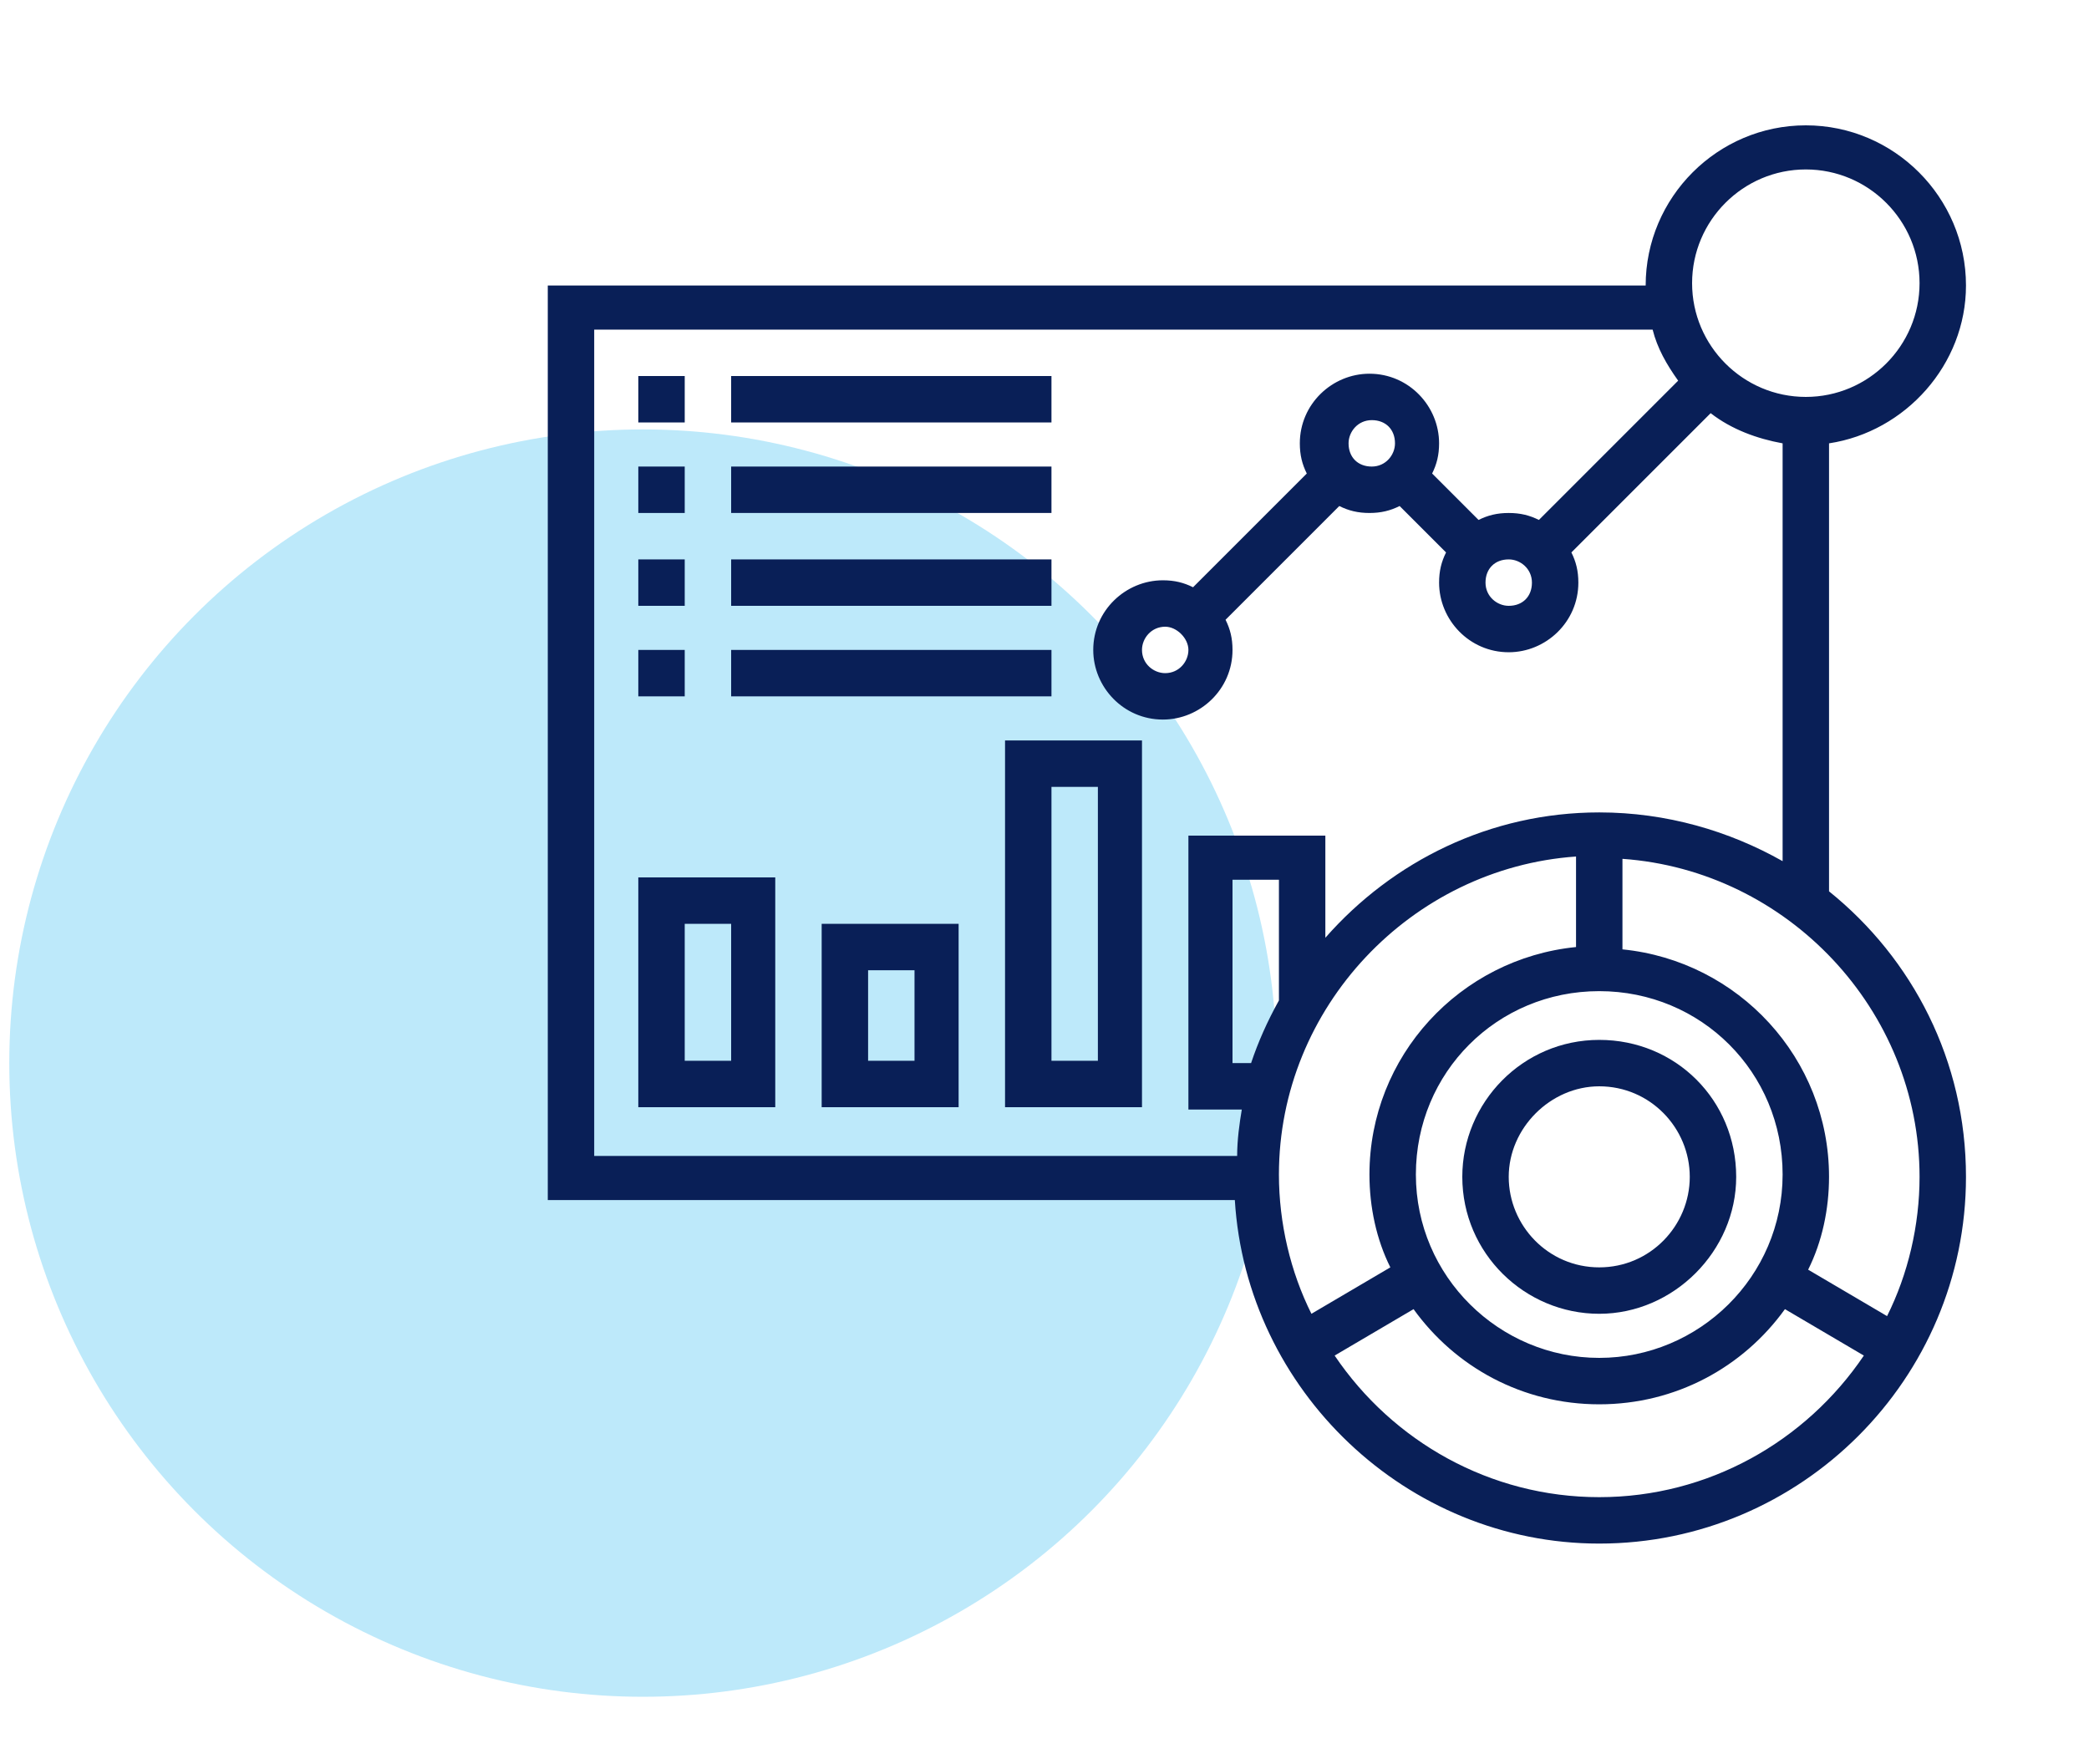 <?xml version="1.0" encoding="UTF-8"?> <svg xmlns="http://www.w3.org/2000/svg" xmlns:xlink="http://www.w3.org/1999/xlink" version="1.1" id="Layer_1" x="0px" y="0px" viewBox="0 0 90 76" style="enable-background:new 0 0 90 76;" xml:space="preserve"> <style type="text/css"> .st0{fill:#BDE9FA;} .st1{fill:#091F57;} </style> <circle class="st0" cx="27.7" cy="45.8" r="27.3"></circle> <g> <path class="st1" d="M78.8,38.4V19.1c3.3-0.5,5.9-3.4,5.9-6.8c0-3.8-3.1-6.9-6.9-6.9c-3.8,0-6.9,3.1-6.9,6.9H23.6v39.4h29.6 c0.5,8.2,7.4,14.8,15.7,14.8c8.7,0,15.8-7.1,15.8-15.8C84.7,45.7,82.4,41.3,78.8,38.4z M77.8,7.3c2.7,0,4.9,2.2,4.9,4.9 s-2.2,4.9-4.9,4.9s-4.9-2.2-4.9-4.9S75.1,7.3,77.8,7.3z M25.6,14.2h45.6c0.2,0.8,0.6,1.5,1.1,2.2l-6,6c-0.4-0.2-0.8-0.3-1.3-0.3 s-0.9,0.1-1.3,0.3l-2-2c0.2-0.4,0.3-0.8,0.3-1.3c0-1.6-1.3-3-3-3c-1.6,0-3,1.3-3,3c0,0.5,0.1,0.9,0.3,1.3l-4.9,4.9 c-0.4-0.2-0.8-0.3-1.3-0.3c-1.6,0-3,1.3-3,3c0,1.6,1.3,3,3,3c1.6,0,3-1.3,3-3c0-0.5-0.1-0.9-0.3-1.3l4.9-4.9 c0.4,0.2,0.8,0.3,1.3,0.3s0.9-0.1,1.3-0.3l2,2c-0.2,0.4-0.3,0.8-0.3,1.3c0,1.6,1.3,3,3,3c1.6,0,3-1.3,3-3c0-0.5-0.1-0.9-0.3-1.3 l6-6c0.9,0.7,2,1.1,3.1,1.3v18c-2.3-1.3-5-2.1-7.9-2.1c-4.7,0-8.9,2.1-11.8,5.4v-4.4h-5.9v11.8h2.3c-0.1,0.6-0.2,1.3-0.2,2H25.6 V14.2z M65,24.1c0.5,0,1,0.4,1,1s-0.4,1-1,1c-0.5,0-1-0.4-1-1S64.4,24.1,65,24.1z M58.1,19.1c0-0.5,0.4-1,1-1s1,0.4,1,1 c0,0.5-0.4,1-1,1S58.1,19.7,58.1,19.1z M51.2,28c0,0.5-0.4,1-1,1c-0.5,0-1-0.4-1-1c0-0.5,0.4-1,1-1C50.7,27,51.2,27.5,51.2,28z M68.9,58.5c-4.3,0-7.9-3.5-7.9-7.9s3.5-7.9,7.9-7.9s7.9,3.5,7.9,7.9S73.2,58.5,68.9,58.5z M55.1,43.1c-0.5,0.9-0.9,1.8-1.2,2.7 h-0.8v-7.9h2V43.1z M67.9,36.9v3.9c-5,0.5-8.9,4.7-8.9,9.8c0,1.4,0.3,2.8,0.9,4l-3.4,2c-0.9-1.8-1.4-3.9-1.4-6 C55.1,43.4,60.8,37.4,67.9,36.9L67.9,36.9z M68.9,64.5c-4.7,0-8.9-2.4-11.4-6.1l3.4-2c1.8,2.5,4.7,4.1,8,4.1s6.2-1.6,8-4.1l3.4,2 C77.8,62.1,73.6,64.5,68.9,64.5z M81.3,56.7l-3.4-2c0.6-1.2,0.9-2.6,0.9-4c0-5.1-3.9-9.3-8.9-9.8v-3.9c7.1,0.5,12.8,6.5,12.8,13.7 C82.7,52.8,82.2,54.9,81.3,56.7L81.3,56.7z"></path> <path class="st1" d="M68.9,44.8c-3.3,0-5.9,2.7-5.9,5.9c0,3.3,2.7,5.9,5.9,5.9s5.9-2.7,5.9-5.9C74.8,47.4,72.2,44.8,68.9,44.8z M68.9,54.6c-2.2,0-3.9-1.8-3.9-3.9s1.8-3.9,3.9-3.9c2.2,0,3.9,1.8,3.9,3.9S71.1,54.6,68.9,54.6z"></path> <path class="st1" d="M27.5,16.2h2v2h-2V16.2z"></path> <path class="st1" d="M31.5,16.2h13.8v2H31.5V16.2z"></path> <path class="st1" d="M27.5,20.1h2v2h-2V20.1z"></path> <path class="st1" d="M31.5,20.1h13.8v2H31.5V20.1z"></path> <path class="st1" d="M27.5,24.1h2v2h-2V24.1z"></path> <path class="st1" d="M31.5,24.1h13.8v2H31.5V24.1z"></path> <path class="st1" d="M27.5,28h2v2h-2V28z"></path> <path class="st1" d="M31.5,28h13.8v2H31.5V28z"></path> <path class="st1" d="M27.5,47.7h5.9v-9.9h-5.9V47.7z M29.5,39.8h2v5.9h-2V39.8z"></path> <path class="st1" d="M35.4,47.7h5.9v-7.9h-5.9V47.7z M37.4,41.8h2v3.9h-2V41.8z"></path> <path class="st1" d="M43.3,47.7h5.9V31.9h-5.9V47.7z M45.3,33.9h2v11.8h-2V33.9z"></path> </g> </svg> 